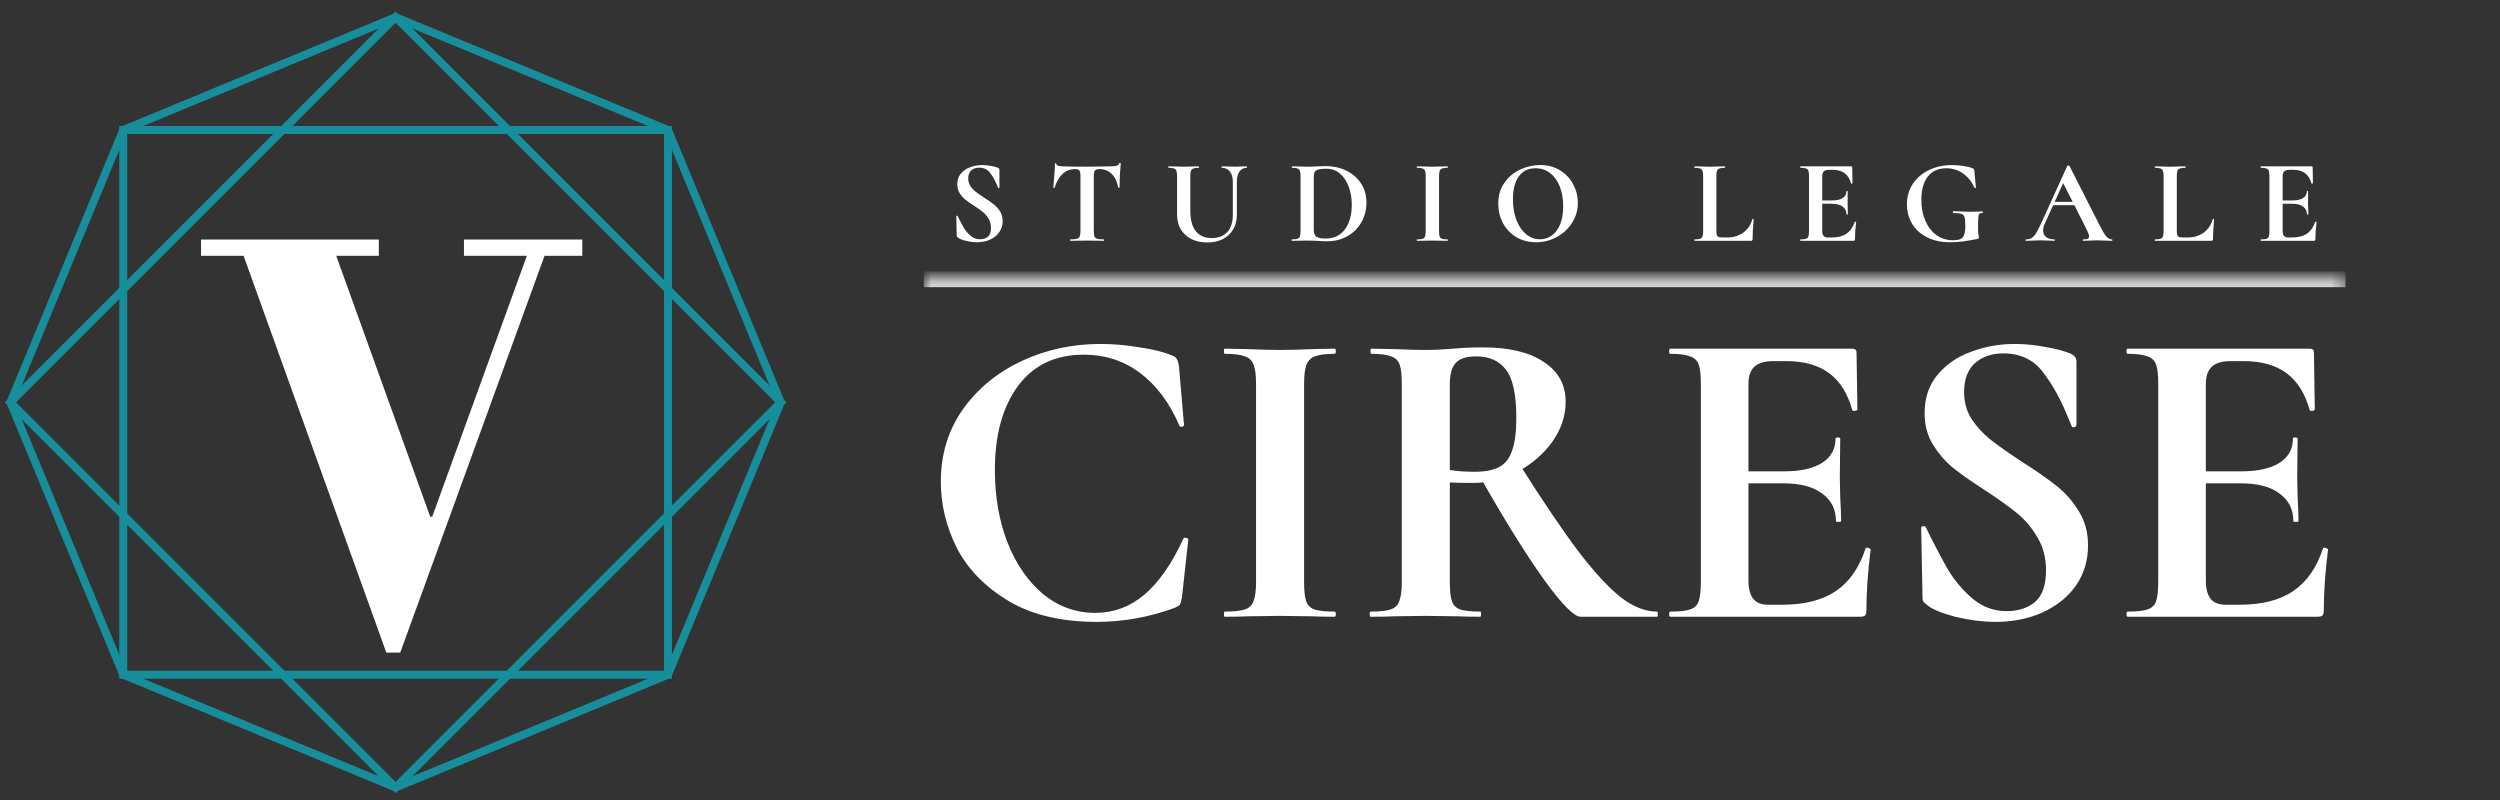 <?xml version="1.0" encoding="UTF-8"?> <svg xmlns="http://www.w3.org/2000/svg" width="200" height="64" viewBox="0 0 200 64" fill="none"><rect x="0" y="0" width="200" height="64" fill="#333333" stroke="none"/><path d="M30.905 52.206L19.253 19.814H26.664L34.417 41.337H34.589L34.846 42.939L32.018 52.206H30.905ZM30.905 52.206L33.132 45.321L42.385 19.814H43.799L32.018 52.206H30.905ZM16.083 20.464V19.165H30.305V20.464H16.083ZM37.116 20.464V19.165H46.583V20.464H37.116Z" fill="white"></path><path d="M31.647 1.373L0.833 32.187L31.647 63.001L62.461 32.187L31.647 1.373Z" stroke="#178E9C" stroke-width="0.635" stroke-miterlimit="10"></path><path d="M53.44 10.399H9.861V53.977H53.44V10.399Z" stroke="#178E9C" stroke-width="0.635" stroke-miterlimit="10"></path><path d="M0.836 32.188L9.861 10.398L31.65 1.373L53.44 10.399L62.464 32.188L53.439 53.977L31.65 63.002L9.861 53.977L0.836 32.188Z" stroke="#178E9C" stroke-width="0.635" stroke-miterlimit="10"></path><path d="M77.458 14.271C77.458 14.5 77.516 14.703 77.63 14.881C77.751 15.059 77.897 15.215 78.068 15.348C78.24 15.482 78.472 15.644 78.764 15.834C79.082 16.038 79.336 16.216 79.527 16.368C79.717 16.521 79.879 16.708 80.013 16.93C80.146 17.146 80.213 17.398 80.213 17.683C80.213 18.014 80.124 18.309 79.946 18.57C79.768 18.824 79.52 19.024 79.203 19.17C78.891 19.31 78.542 19.38 78.154 19.38C77.874 19.38 77.576 19.342 77.258 19.266C76.947 19.183 76.737 19.094 76.629 18.999C76.597 18.973 76.572 18.951 76.553 18.932C76.54 18.907 76.534 18.869 76.534 18.818L76.505 17.302V17.293C76.505 17.267 76.521 17.255 76.553 17.255C76.585 17.248 76.604 17.258 76.61 17.283C76.801 17.671 76.966 17.985 77.106 18.227C77.252 18.468 77.433 18.681 77.649 18.865C77.871 19.05 78.122 19.142 78.402 19.142C78.656 19.142 78.866 19.075 79.031 18.942C79.196 18.802 79.279 18.567 79.279 18.236C79.279 17.957 79.215 17.712 79.088 17.502C78.968 17.293 78.818 17.115 78.64 16.969C78.462 16.822 78.218 16.648 77.906 16.444C77.601 16.247 77.363 16.079 77.192 15.939C77.026 15.799 76.883 15.631 76.763 15.434C76.642 15.237 76.582 15.005 76.582 14.738C76.582 14.402 76.677 14.119 76.867 13.89C77.064 13.655 77.315 13.483 77.62 13.375C77.925 13.261 78.246 13.204 78.583 13.204C78.805 13.204 79.031 13.226 79.26 13.271C79.489 13.309 79.673 13.356 79.813 13.413C79.87 13.439 79.908 13.467 79.927 13.499C79.946 13.525 79.956 13.56 79.956 13.604V15.005C79.956 15.024 79.94 15.04 79.908 15.053C79.876 15.059 79.857 15.053 79.851 15.034L79.774 14.853C79.616 14.452 79.428 14.112 79.212 13.833C79.002 13.553 78.707 13.413 78.326 13.413C78.072 13.413 77.862 13.486 77.697 13.633C77.538 13.779 77.458 13.992 77.458 14.271ZM85.998 13.528C85.242 13.528 84.699 14.02 84.368 15.005C84.362 15.024 84.343 15.034 84.311 15.034C84.279 15.027 84.263 15.015 84.263 14.996C84.289 14.742 84.317 14.414 84.349 14.014C84.381 13.607 84.397 13.302 84.397 13.099C84.397 13.067 84.413 13.051 84.445 13.051C84.483 13.051 84.502 13.067 84.502 13.099C84.502 13.239 84.683 13.309 85.045 13.309C85.591 13.328 86.23 13.337 86.961 13.337C87.336 13.337 87.733 13.331 88.152 13.318L88.8 13.309C89.042 13.309 89.217 13.293 89.325 13.261C89.439 13.229 89.512 13.166 89.544 13.07C89.55 13.045 89.569 13.032 89.601 13.032C89.639 13.032 89.658 13.045 89.658 13.07C89.639 13.261 89.617 13.566 89.591 13.985C89.572 14.405 89.563 14.742 89.563 14.996C89.563 15.015 89.547 15.024 89.515 15.024C89.483 15.024 89.464 15.015 89.458 14.996C89.363 14.506 89.185 14.141 88.924 13.899C88.664 13.652 88.343 13.528 87.962 13.528C87.777 13.528 87.653 13.569 87.59 13.652C87.533 13.728 87.504 13.877 87.504 14.1V18.494C87.504 18.691 87.523 18.834 87.561 18.922C87.599 19.012 87.672 19.072 87.781 19.104C87.888 19.135 88.06 19.151 88.295 19.151C88.314 19.151 88.324 19.17 88.324 19.208C88.324 19.247 88.314 19.266 88.295 19.266C88.067 19.266 87.885 19.262 87.752 19.256L86.961 19.247L86.189 19.256C86.055 19.262 85.871 19.266 85.636 19.266C85.617 19.266 85.607 19.247 85.607 19.208C85.607 19.17 85.617 19.151 85.636 19.151C85.865 19.151 86.033 19.135 86.141 19.104C86.255 19.072 86.332 19.012 86.37 18.922C86.414 18.827 86.437 18.684 86.437 18.494V14.081C86.437 13.865 86.408 13.718 86.351 13.642C86.294 13.566 86.176 13.528 85.998 13.528ZM98.626 14.529C98.626 14.185 98.547 13.915 98.388 13.718C98.236 13.521 98.019 13.423 97.74 13.423C97.727 13.423 97.721 13.404 97.721 13.366C97.721 13.328 97.727 13.309 97.74 13.309L98.197 13.318C98.439 13.331 98.633 13.337 98.779 13.337C98.9 13.337 99.074 13.331 99.303 13.318L99.741 13.309C99.754 13.309 99.76 13.328 99.76 13.366C99.76 13.404 99.754 13.423 99.741 13.423C99.494 13.423 99.3 13.521 99.16 13.718C99.02 13.915 98.95 14.185 98.95 14.529V17.178C98.95 17.623 98.852 18.014 98.655 18.351C98.458 18.687 98.178 18.948 97.816 19.132C97.46 19.31 97.047 19.399 96.577 19.399C96.107 19.399 95.691 19.31 95.328 19.132C94.966 18.954 94.68 18.697 94.471 18.36C94.267 18.017 94.166 17.617 94.166 17.159V14.081C94.166 13.89 94.147 13.75 94.108 13.661C94.077 13.572 94.013 13.512 93.918 13.48C93.829 13.442 93.686 13.423 93.489 13.423C93.47 13.423 93.46 13.404 93.46 13.366C93.46 13.328 93.47 13.309 93.489 13.309L93.994 13.318C94.286 13.331 94.518 13.337 94.69 13.337C94.88 13.337 95.122 13.331 95.414 13.318L95.9 13.309C95.919 13.309 95.929 13.328 95.929 13.366C95.929 13.404 95.919 13.423 95.9 13.423C95.703 13.423 95.557 13.442 95.462 13.48C95.373 13.518 95.309 13.585 95.271 13.68C95.24 13.769 95.224 13.909 95.224 14.1V16.826C95.224 17.582 95.373 18.141 95.671 18.503C95.97 18.865 96.393 19.046 96.939 19.046C97.467 19.046 97.88 18.888 98.178 18.57C98.477 18.246 98.626 17.785 98.626 17.188V14.529ZM106.17 19.304C105.966 19.304 105.725 19.294 105.445 19.275C105.344 19.269 105.217 19.262 105.064 19.256C104.918 19.25 104.753 19.247 104.569 19.247L103.863 19.256C103.736 19.262 103.565 19.266 103.349 19.266C103.336 19.266 103.33 19.247 103.33 19.208C103.33 19.17 103.336 19.151 103.349 19.151C103.552 19.151 103.701 19.135 103.797 19.104C103.892 19.072 103.955 19.012 103.987 18.922C104.025 18.827 104.044 18.684 104.044 18.494V14.081C104.044 13.89 104.025 13.75 103.987 13.661C103.955 13.572 103.892 13.512 103.797 13.48C103.708 13.442 103.565 13.423 103.368 13.423C103.349 13.423 103.339 13.404 103.339 13.366C103.339 13.328 103.349 13.309 103.368 13.309L103.873 13.318C104.165 13.331 104.397 13.337 104.569 13.337C104.829 13.337 105.096 13.328 105.369 13.309C105.7 13.296 105.922 13.29 106.036 13.29C106.678 13.29 107.247 13.417 107.742 13.671C108.244 13.925 108.632 14.271 108.905 14.71C109.179 15.148 109.315 15.641 109.315 16.187C109.315 16.803 109.172 17.35 108.886 17.826C108.607 18.297 108.225 18.662 107.742 18.922C107.266 19.177 106.742 19.304 106.17 19.304ZM106.075 19.084C106.481 19.084 106.84 18.983 107.152 18.779C107.463 18.57 107.704 18.262 107.876 17.855C108.054 17.448 108.143 16.962 108.143 16.397C108.143 15.857 108.06 15.367 107.895 14.929C107.73 14.484 107.495 14.135 107.19 13.88C106.885 13.626 106.532 13.499 106.132 13.499C105.738 13.499 105.468 13.537 105.322 13.614C105.175 13.69 105.102 13.852 105.102 14.1V18.389C105.102 18.643 105.169 18.824 105.302 18.932C105.436 19.034 105.693 19.084 106.075 19.084ZM115.124 18.494C115.124 18.691 115.139 18.834 115.171 18.922C115.203 19.012 115.263 19.072 115.352 19.104C115.448 19.135 115.597 19.151 115.8 19.151C115.819 19.151 115.829 19.17 115.829 19.208C115.829 19.247 115.819 19.266 115.8 19.266C115.591 19.266 115.425 19.262 115.305 19.256L114.58 19.247L113.875 19.256C113.748 19.262 113.576 19.266 113.36 19.266C113.348 19.266 113.341 19.247 113.341 19.208C113.341 19.17 113.348 19.151 113.36 19.151C113.564 19.151 113.713 19.135 113.808 19.104C113.904 19.072 113.967 19.012 113.999 18.922C114.037 18.827 114.056 18.684 114.056 18.494V14.081C114.056 13.89 114.037 13.75 113.999 13.661C113.967 13.572 113.904 13.512 113.808 13.48C113.713 13.442 113.564 13.423 113.36 13.423C113.348 13.423 113.341 13.404 113.341 13.366C113.341 13.328 113.348 13.309 113.36 13.309L113.875 13.318C114.167 13.331 114.402 13.337 114.58 13.337C114.777 13.337 115.022 13.331 115.314 13.318L115.8 13.309C115.819 13.309 115.829 13.328 115.829 13.366C115.829 13.404 115.819 13.423 115.8 13.423C115.603 13.423 115.457 13.442 115.362 13.48C115.267 13.518 115.203 13.585 115.171 13.68C115.139 13.769 115.124 13.909 115.124 14.1V18.494ZM122.883 19.38C122.292 19.38 121.765 19.243 121.301 18.97C120.844 18.691 120.488 18.316 120.234 17.846C119.986 17.369 119.862 16.851 119.862 16.292C119.862 15.637 120.027 15.078 120.357 14.614C120.688 14.144 121.11 13.791 121.625 13.556C122.146 13.321 122.677 13.204 123.217 13.204C123.821 13.204 124.351 13.347 124.809 13.633C125.266 13.912 125.616 14.284 125.857 14.748C126.105 15.212 126.229 15.704 126.229 16.225C126.229 16.803 126.076 17.334 125.771 17.817C125.466 18.3 125.056 18.681 124.542 18.961C124.033 19.24 123.481 19.38 122.883 19.38ZM123.198 19.142C123.554 19.142 123.871 19.04 124.151 18.837C124.437 18.627 124.659 18.325 124.818 17.931C124.977 17.531 125.056 17.054 125.056 16.502C125.056 15.917 124.967 15.396 124.79 14.938C124.612 14.475 124.354 14.112 124.017 13.852C123.681 13.591 123.287 13.461 122.836 13.461C122.257 13.461 121.813 13.68 121.501 14.119C121.19 14.551 121.034 15.158 121.034 15.939C121.034 16.556 121.126 17.108 121.311 17.598C121.501 18.081 121.759 18.459 122.083 18.732C122.413 19.005 122.785 19.142 123.198 19.142ZM137.31 18.456C137.31 18.621 137.323 18.741 137.349 18.818C137.374 18.888 137.422 18.935 137.491 18.961C137.568 18.986 137.688 18.999 137.854 18.999H138.178C138.673 18.999 139.102 18.869 139.464 18.608C139.827 18.341 140.068 17.982 140.189 17.531C140.189 17.518 140.202 17.512 140.227 17.512C140.24 17.512 140.252 17.518 140.265 17.531C140.284 17.537 140.294 17.544 140.294 17.55C140.236 18.179 140.208 18.703 140.208 19.123C140.208 19.174 140.195 19.212 140.17 19.237C140.151 19.256 140.116 19.266 140.065 19.266H135.566C135.553 19.266 135.547 19.247 135.547 19.208C135.547 19.17 135.553 19.151 135.566 19.151C135.77 19.151 135.916 19.135 136.005 19.104C136.1 19.072 136.163 19.012 136.195 18.922C136.233 18.827 136.252 18.684 136.252 18.494V14.081C136.252 13.89 136.233 13.75 136.195 13.661C136.163 13.572 136.1 13.512 136.005 13.48C135.909 13.442 135.763 13.423 135.566 13.423C135.553 13.423 135.547 13.404 135.547 13.366C135.547 13.328 135.553 13.309 135.566 13.309L136.052 13.318C136.345 13.331 136.586 13.337 136.777 13.337C136.967 13.337 137.209 13.331 137.501 13.318L137.987 13.309C138.006 13.309 138.016 13.328 138.016 13.366C138.016 13.404 138.006 13.423 137.987 13.423C137.79 13.423 137.644 13.442 137.549 13.48C137.453 13.512 137.39 13.575 137.358 13.671C137.326 13.76 137.31 13.899 137.31 14.09V18.456ZM144.042 19.266C144.023 19.266 144.013 19.247 144.013 19.208C144.013 19.17 144.023 19.151 144.042 19.151C144.245 19.151 144.391 19.135 144.48 19.104C144.576 19.072 144.639 19.012 144.671 18.922C144.703 18.827 144.719 18.684 144.719 18.494V14.081C144.719 13.89 144.703 13.75 144.671 13.661C144.639 13.572 144.576 13.512 144.48 13.48C144.385 13.442 144.239 13.423 144.042 13.423C144.023 13.423 144.013 13.404 144.013 13.366C144.013 13.328 144.023 13.309 144.042 13.309H148.083C148.147 13.309 148.178 13.337 148.178 13.394L148.198 14.662C148.198 14.675 148.178 14.684 148.14 14.691C148.109 14.697 148.09 14.691 148.083 14.672C147.981 14.303 147.81 14.03 147.568 13.852C147.327 13.674 147.009 13.585 146.615 13.585H146.329C146.139 13.585 145.999 13.626 145.91 13.709C145.821 13.791 145.777 13.919 145.777 14.09V18.456C145.777 18.64 145.812 18.776 145.881 18.865C145.951 18.954 146.063 18.999 146.215 18.999H146.53C147.025 18.999 147.422 18.897 147.721 18.694C148.02 18.49 148.239 18.176 148.379 17.75C148.379 17.737 148.391 17.731 148.417 17.731C148.436 17.731 148.452 17.737 148.464 17.75C148.483 17.756 148.493 17.763 148.493 17.769C148.429 18.265 148.398 18.716 148.398 19.123C148.398 19.174 148.388 19.212 148.369 19.237C148.35 19.256 148.312 19.266 148.255 19.266H144.042ZM147.721 17.14C147.721 16.88 147.619 16.676 147.416 16.53C147.219 16.378 146.933 16.301 146.558 16.301H145.271V16.035H146.568C146.936 16.035 147.219 15.971 147.416 15.844C147.613 15.717 147.711 15.539 147.711 15.31C147.711 15.291 147.727 15.282 147.759 15.282C147.797 15.282 147.816 15.291 147.816 15.31L147.807 16.168L147.816 16.625C147.829 16.841 147.835 17.013 147.835 17.14C147.835 17.153 147.816 17.159 147.778 17.159C147.74 17.159 147.721 17.153 147.721 17.14ZM155.985 19.38C155.286 19.38 154.676 19.247 154.155 18.98C153.634 18.713 153.237 18.351 152.964 17.893C152.691 17.429 152.554 16.915 152.554 16.349C152.554 15.739 152.71 15.196 153.021 14.719C153.339 14.236 153.771 13.865 154.317 13.604C154.87 13.337 155.487 13.204 156.167 13.204C156.465 13.204 156.767 13.229 157.072 13.28C157.377 13.325 157.622 13.385 157.806 13.461C157.863 13.48 157.898 13.506 157.911 13.537C157.93 13.563 157.943 13.61 157.949 13.68L158.073 15.005C158.073 15.024 158.057 15.037 158.025 15.043C157.993 15.05 157.971 15.04 157.958 15.015C157.736 14.525 157.428 14.144 157.034 13.871C156.646 13.598 156.201 13.461 155.699 13.461C155.051 13.461 154.556 13.687 154.213 14.138C153.876 14.589 153.707 15.205 153.707 15.987C153.707 16.616 153.815 17.178 154.032 17.674C154.248 18.163 154.546 18.544 154.927 18.818C155.315 19.084 155.747 19.218 156.224 19.218C156.484 19.218 156.684 19.189 156.824 19.132C156.964 19.075 157.066 18.964 157.129 18.799C157.193 18.633 157.224 18.389 157.224 18.065C157.224 17.734 157.205 17.506 157.167 17.378C157.129 17.245 157.047 17.156 156.919 17.112C156.799 17.067 156.586 17.045 156.281 17.045C156.243 17.045 156.224 17.019 156.224 16.969C156.224 16.95 156.227 16.934 156.233 16.921C156.246 16.902 156.259 16.892 156.271 16.892C156.811 16.924 157.247 16.94 157.577 16.94C157.901 16.94 158.238 16.93 158.587 16.911C158.6 16.911 158.61 16.921 158.616 16.94C158.629 16.953 158.635 16.965 158.635 16.978C158.635 17.023 158.619 17.045 158.587 17.045C158.473 17.038 158.394 17.061 158.349 17.112C158.305 17.156 158.276 17.251 158.263 17.398C158.251 17.537 158.244 17.791 158.244 18.16C158.244 18.446 158.254 18.649 158.273 18.77C158.298 18.891 158.311 18.967 158.311 18.999C158.311 19.037 158.305 19.062 158.292 19.075C158.279 19.081 158.248 19.094 158.197 19.113C157.377 19.291 156.64 19.38 155.985 19.38ZM164.336 16.149H166.299L166.366 16.416H164.193L164.336 16.149ZM168.949 19.151C168.98 19.151 168.996 19.17 168.996 19.208C168.996 19.247 168.98 19.266 168.949 19.266C168.822 19.266 168.625 19.259 168.358 19.247C168.078 19.234 167.878 19.227 167.757 19.227C167.598 19.227 167.405 19.234 167.176 19.247C166.96 19.259 166.788 19.266 166.661 19.266C166.636 19.266 166.623 19.247 166.623 19.208C166.623 19.17 166.636 19.151 166.661 19.151C166.826 19.151 166.944 19.135 167.014 19.104C167.09 19.066 167.128 19.002 167.128 18.913C167.128 18.805 167.065 18.624 166.938 18.37L165.003 14.548L165.47 13.728L163.573 17.912C163.49 18.096 163.449 18.268 163.449 18.427C163.449 18.656 163.529 18.834 163.687 18.961C163.853 19.088 164.072 19.151 164.345 19.151C164.377 19.151 164.393 19.17 164.393 19.208C164.393 19.247 164.377 19.266 164.345 19.266C164.231 19.266 164.066 19.259 163.849 19.247C163.608 19.234 163.398 19.227 163.22 19.227C163.049 19.227 162.842 19.234 162.601 19.247C162.385 19.259 162.21 19.266 162.077 19.266C162.051 19.266 162.039 19.247 162.039 19.208C162.039 19.17 162.051 19.151 162.077 19.151C162.255 19.151 162.404 19.116 162.525 19.046C162.645 18.97 162.766 18.84 162.887 18.656C163.008 18.465 163.151 18.185 163.316 17.817L165.384 13.271C165.397 13.251 165.425 13.242 165.47 13.242C165.521 13.242 165.549 13.251 165.556 13.271L167.938 17.96C168.161 18.411 168.345 18.722 168.491 18.894C168.637 19.066 168.79 19.151 168.949 19.151ZM174.145 18.456C174.145 18.621 174.157 18.741 174.183 18.818C174.208 18.888 174.256 18.935 174.326 18.961C174.402 18.986 174.523 18.999 174.688 18.999H175.012C175.508 18.999 175.937 18.869 176.299 18.608C176.661 18.341 176.902 17.982 177.023 17.531C177.023 17.518 177.036 17.512 177.061 17.512C177.074 17.512 177.087 17.518 177.099 17.531C177.118 17.537 177.128 17.544 177.128 17.55C177.071 18.179 177.042 18.703 177.042 19.123C177.042 19.174 177.03 19.212 177.004 19.237C176.985 19.256 176.95 19.266 176.899 19.266H172.401C172.388 19.266 172.381 19.247 172.381 19.208C172.381 19.17 172.388 19.151 172.401 19.151C172.604 19.151 172.75 19.135 172.839 19.104C172.934 19.072 172.998 19.012 173.03 18.922C173.068 18.827 173.087 18.684 173.087 18.494V14.081C173.087 13.89 173.068 13.75 173.03 13.661C172.998 13.572 172.934 13.512 172.839 13.48C172.744 13.442 172.597 13.423 172.401 13.423C172.388 13.423 172.381 13.404 172.381 13.366C172.381 13.328 172.388 13.309 172.401 13.309L172.887 13.318C173.179 13.331 173.42 13.337 173.611 13.337C173.802 13.337 174.043 13.331 174.335 13.318L174.821 13.309C174.841 13.309 174.85 13.328 174.85 13.366C174.85 13.404 174.841 13.423 174.821 13.423C174.624 13.423 174.478 13.442 174.383 13.48C174.288 13.512 174.224 13.575 174.192 13.671C174.161 13.76 174.145 13.899 174.145 14.09V18.456ZM180.876 19.266C180.857 19.266 180.848 19.247 180.848 19.208C180.848 19.17 180.857 19.151 180.876 19.151C181.08 19.151 181.226 19.135 181.315 19.104C181.41 19.072 181.474 19.012 181.505 18.922C181.537 18.827 181.553 18.684 181.553 18.494V14.081C181.553 13.89 181.537 13.75 181.505 13.661C181.474 13.572 181.41 13.512 181.315 13.48C181.219 13.442 181.073 13.423 180.876 13.423C180.857 13.423 180.848 13.404 180.848 13.366C180.848 13.328 180.857 13.309 180.876 13.309H184.917C184.981 13.309 185.013 13.337 185.013 13.394L185.032 14.662C185.032 14.675 185.013 14.684 184.975 14.691C184.943 14.697 184.924 14.691 184.917 14.672C184.816 14.303 184.644 14.03 184.403 13.852C184.161 13.674 183.844 13.585 183.45 13.585H183.164C182.973 13.585 182.833 13.626 182.744 13.709C182.655 13.791 182.611 13.919 182.611 14.09V18.456C182.611 18.64 182.646 18.776 182.716 18.865C182.786 18.954 182.897 18.999 183.049 18.999H183.364C183.859 18.999 184.257 18.897 184.555 18.694C184.854 18.49 185.073 18.176 185.213 17.75C185.213 17.737 185.226 17.731 185.251 17.731C185.27 17.731 185.286 17.737 185.299 17.75C185.318 17.756 185.327 17.763 185.327 17.769C185.264 18.265 185.232 18.716 185.232 19.123C185.232 19.174 185.222 19.212 185.203 19.237C185.184 19.256 185.146 19.266 185.089 19.266H180.876ZM184.555 17.14C184.555 16.88 184.454 16.676 184.25 16.53C184.053 16.378 183.767 16.301 183.392 16.301H182.106V16.035H183.402C183.771 16.035 184.053 15.971 184.25 15.844C184.447 15.717 184.546 15.539 184.546 15.31C184.546 15.291 184.562 15.282 184.593 15.282C184.632 15.282 184.651 15.291 184.651 15.31L184.641 16.168L184.651 16.625C184.663 16.841 184.67 17.013 184.67 17.14C184.67 17.153 184.651 17.159 184.612 17.159C184.574 17.159 184.555 17.153 184.555 17.14Z" fill="white"></path><mask id="path-6-inside-1_178_1225" fill="white"><path d="M73.902 22.339H187.642V54.109H73.902V22.339Z"></path></mask><path d="M73.902 22.974H187.642V21.703H73.902V22.974Z" fill="white" mask="url(#path-6-inside-1_178_1225)"></path><path d="M88.031 27.516C89.037 27.516 90.089 27.607 91.187 27.79C92.285 27.95 93.143 28.168 93.761 28.442C93.967 28.511 94.092 28.602 94.138 28.717C94.207 28.808 94.264 28.98 94.31 29.231L94.722 34.001C94.722 34.069 94.664 34.115 94.55 34.138C94.436 34.161 94.367 34.127 94.344 34.035C93.566 32.228 92.525 30.833 91.222 29.849C89.918 28.865 88.408 28.374 86.692 28.374C84.428 28.374 82.678 29.209 81.442 30.878C80.207 32.548 79.59 34.79 79.59 37.604C79.59 39.708 79.921 41.63 80.585 43.368C81.271 45.107 82.22 46.491 83.433 47.52C84.668 48.526 86.063 49.03 87.619 49.03C89.083 49.03 90.387 48.549 91.53 47.589C92.697 46.605 93.738 45.118 94.653 43.128C94.676 43.036 94.744 43.002 94.859 43.025C94.996 43.048 95.065 43.094 95.065 43.162L94.55 47.829C94.504 48.103 94.447 48.286 94.378 48.378C94.333 48.446 94.207 48.526 94.001 48.618C91.965 49.373 89.872 49.75 87.722 49.75C84.931 49.75 82.598 49.201 80.722 48.103C78.846 46.982 77.462 45.576 76.57 43.883C75.701 42.167 75.266 40.383 75.266 38.53C75.266 36.357 75.85 34.435 77.016 32.766C78.206 31.096 79.773 29.803 81.717 28.888C83.684 27.973 85.789 27.516 88.031 27.516ZM104.327 46.559C104.327 47.268 104.384 47.783 104.499 48.103C104.613 48.424 104.83 48.641 105.151 48.755C105.494 48.87 106.031 48.927 106.763 48.927C106.832 48.927 106.866 48.995 106.866 49.133C106.866 49.27 106.832 49.339 106.763 49.339C106.008 49.339 105.414 49.327 104.979 49.304L102.371 49.27L99.832 49.304C99.375 49.327 98.757 49.339 97.979 49.339C97.933 49.339 97.911 49.27 97.911 49.133C97.911 48.995 97.933 48.927 97.979 48.927C98.711 48.927 99.249 48.87 99.592 48.755C99.935 48.641 100.164 48.424 100.278 48.103C100.415 47.76 100.484 47.245 100.484 46.559V30.673C100.484 29.986 100.415 29.483 100.278 29.163C100.164 28.843 99.935 28.625 99.592 28.511C99.249 28.374 98.711 28.305 97.979 28.305C97.933 28.305 97.911 28.236 97.911 28.099C97.911 27.962 97.933 27.893 97.979 27.893L99.832 27.928C100.884 27.973 101.731 27.996 102.371 27.996C103.08 27.996 103.961 27.973 105.013 27.928L106.763 27.893C106.832 27.893 106.866 27.962 106.866 28.099C106.866 28.236 106.832 28.305 106.763 28.305C106.054 28.305 105.528 28.374 105.185 28.511C104.842 28.648 104.613 28.888 104.499 29.231C104.384 29.552 104.327 30.055 104.327 30.741V46.559ZM126.452 49.339C125.926 49.339 124.953 48.355 123.535 46.388C122.117 44.42 120.401 41.664 118.388 38.118L121.545 37.123C123.444 40.12 125.022 42.453 126.28 44.123C127.561 45.793 128.693 47.017 129.677 47.794C130.661 48.549 131.621 48.927 132.559 48.927C132.605 48.927 132.628 48.995 132.628 49.133C132.628 49.27 132.605 49.339 132.559 49.339H126.452ZM118.628 27.79C120.733 27.79 122.357 28.179 123.501 28.957C124.667 29.712 125.251 30.776 125.251 32.148C125.251 33.269 124.896 34.333 124.187 35.339C123.478 36.323 122.551 37.123 121.408 37.741C120.264 38.336 119.086 38.633 117.874 38.633C116.981 38.633 116.352 38.622 115.986 38.599V46.559C115.986 47.268 116.044 47.783 116.158 48.103C116.272 48.424 116.49 48.641 116.81 48.755C117.153 48.87 117.691 48.927 118.423 48.927C118.468 48.927 118.491 48.995 118.491 49.133C118.491 49.27 118.468 49.339 118.423 49.339C117.668 49.339 117.073 49.327 116.638 49.304L114.031 49.27L111.526 49.304C111.068 49.327 110.451 49.339 109.673 49.339C109.604 49.339 109.57 49.27 109.57 49.133C109.57 48.995 109.604 48.927 109.673 48.927C110.405 48.927 110.931 48.87 111.251 48.755C111.594 48.641 111.823 48.424 111.937 48.103C112.075 47.76 112.143 47.245 112.143 46.559V30.673C112.143 29.986 112.086 29.483 111.972 29.163C111.857 28.843 111.629 28.625 111.286 28.511C110.942 28.374 110.416 28.305 109.707 28.305C109.661 28.305 109.639 28.236 109.639 28.099C109.639 27.962 109.661 27.893 109.707 27.893L111.526 27.928C112.578 27.973 113.413 27.996 114.031 27.996C114.717 27.996 115.449 27.962 116.227 27.893C116.478 27.87 116.798 27.848 117.187 27.825C117.599 27.802 118.079 27.79 118.628 27.79ZM121.305 33.452C121.305 31.576 121.03 30.284 120.481 29.575C119.932 28.865 119.143 28.511 118.114 28.511C117.336 28.511 116.787 28.682 116.467 29.026C116.146 29.369 115.986 29.941 115.986 30.741V37.604C116.535 37.695 117.199 37.741 117.976 37.741C118.8 37.741 119.452 37.615 119.932 37.364C120.413 37.112 120.756 36.677 120.962 36.06C121.19 35.442 121.305 34.573 121.305 33.452ZM133.631 49.339C133.563 49.339 133.528 49.27 133.528 49.133C133.528 48.995 133.563 48.927 133.631 48.927C134.363 48.927 134.889 48.87 135.21 48.755C135.553 48.641 135.782 48.424 135.896 48.103C136.01 47.76 136.067 47.245 136.067 46.559V30.673C136.067 29.986 136.01 29.483 135.896 29.163C135.782 28.843 135.553 28.625 135.21 28.511C134.867 28.374 134.34 28.305 133.631 28.305C133.563 28.305 133.528 28.236 133.528 28.099C133.528 27.962 133.563 27.893 133.631 27.893H148.18C148.409 27.893 148.523 27.996 148.523 28.202L148.592 32.766C148.592 32.811 148.523 32.846 148.386 32.869C148.271 32.891 148.203 32.869 148.18 32.8C147.814 31.473 147.196 30.49 146.327 29.849C145.458 29.209 144.314 28.888 142.896 28.888H141.866C141.18 28.888 140.677 29.037 140.357 29.334C140.036 29.632 139.876 30.089 139.876 30.707V46.422C139.876 47.085 140.002 47.577 140.254 47.897C140.505 48.218 140.906 48.378 141.455 48.378H142.587C144.371 48.378 145.801 48.012 146.876 47.28C147.951 46.548 148.74 45.416 149.243 43.883C149.243 43.837 149.289 43.814 149.381 43.814C149.449 43.814 149.507 43.837 149.552 43.883C149.621 43.906 149.655 43.929 149.655 43.952C149.426 45.736 149.312 47.36 149.312 48.824C149.312 49.007 149.278 49.144 149.209 49.236C149.141 49.304 149.003 49.339 148.797 49.339H133.631ZM146.876 41.687C146.876 40.749 146.51 40.017 145.778 39.491C145.069 38.942 144.039 38.667 142.69 38.667H138.058V37.707H142.724C144.051 37.707 145.069 37.478 145.778 37.02C146.487 36.563 146.842 35.922 146.842 35.099C146.842 35.03 146.899 34.996 147.013 34.996C147.15 34.996 147.219 35.03 147.219 35.099L147.185 38.187L147.219 39.834C147.265 40.612 147.288 41.229 147.288 41.687C147.288 41.733 147.219 41.755 147.082 41.755C146.945 41.755 146.876 41.733 146.876 41.687ZM157.127 31.359C157.127 32.182 157.333 32.914 157.745 33.555C158.179 34.195 158.705 34.756 159.323 35.236C159.941 35.717 160.776 36.3 161.828 36.986C162.972 37.718 163.887 38.359 164.573 38.908C165.259 39.457 165.842 40.131 166.323 40.932C166.803 41.71 167.043 42.613 167.043 43.643C167.043 44.832 166.723 45.896 166.083 46.834C165.442 47.749 164.55 48.469 163.406 48.995C162.285 49.499 161.027 49.75 159.632 49.75C158.625 49.75 157.55 49.613 156.406 49.339C155.286 49.041 154.531 48.721 154.142 48.378C154.027 48.286 153.936 48.206 153.867 48.138C153.822 48.046 153.799 47.909 153.799 47.726L153.696 42.27V42.236C153.696 42.144 153.753 42.099 153.867 42.099C153.982 42.076 154.05 42.11 154.073 42.202C154.759 43.597 155.354 44.729 155.857 45.599C156.384 46.468 157.036 47.234 157.813 47.897C158.614 48.561 159.517 48.892 160.524 48.892C161.439 48.892 162.194 48.652 162.789 48.172C163.383 47.669 163.681 46.822 163.681 45.633C163.681 44.626 163.452 43.746 162.994 42.991C162.56 42.236 162.022 41.595 161.382 41.069C160.741 40.543 159.861 39.914 158.74 39.182C157.642 38.473 156.784 37.867 156.166 37.364C155.572 36.86 155.057 36.254 154.622 35.545C154.188 34.836 153.97 34.001 153.97 33.04C153.97 31.828 154.313 30.81 155 29.986C155.709 29.14 156.612 28.522 157.71 28.133C158.808 27.722 159.964 27.516 161.176 27.516C161.977 27.516 162.789 27.596 163.612 27.756C164.436 27.893 165.099 28.065 165.602 28.271C165.808 28.362 165.945 28.465 166.014 28.579C166.083 28.671 166.117 28.797 166.117 28.957V34.001C166.117 34.069 166.06 34.127 165.945 34.172C165.831 34.195 165.762 34.172 165.739 34.104L165.465 33.452C164.893 32.011 164.218 30.787 163.441 29.78C162.686 28.774 161.622 28.271 160.249 28.271C159.334 28.271 158.58 28.534 157.985 29.06C157.413 29.586 157.127 30.352 157.127 31.359ZM170.222 49.339C170.154 49.339 170.119 49.27 170.119 49.133C170.119 48.995 170.154 48.927 170.222 48.927C170.954 48.927 171.48 48.87 171.801 48.755C172.144 48.641 172.373 48.424 172.487 48.103C172.601 47.76 172.659 47.245 172.659 46.559V30.673C172.659 29.986 172.601 29.483 172.487 29.163C172.373 28.843 172.144 28.625 171.801 28.511C171.458 28.374 170.931 28.305 170.222 28.305C170.154 28.305 170.119 28.236 170.119 28.099C170.119 27.962 170.154 27.893 170.222 27.893H184.771C185 27.893 185.114 27.996 185.114 28.202L185.183 32.766C185.183 32.811 185.114 32.846 184.977 32.869C184.862 32.891 184.794 32.869 184.771 32.8C184.405 31.473 183.787 30.49 182.918 29.849C182.049 29.209 180.905 28.888 179.487 28.888H178.457C177.771 28.888 177.268 29.037 176.948 29.334C176.627 29.632 176.467 30.089 176.467 30.707V46.422C176.467 47.085 176.593 47.577 176.845 47.897C177.096 48.218 177.497 48.378 178.046 48.378H179.178C180.962 48.378 182.392 48.012 183.467 47.28C184.542 46.548 185.331 45.416 185.835 43.883C185.835 43.837 185.88 43.814 185.972 43.814C186.04 43.814 186.098 43.837 186.143 43.883C186.212 43.906 186.246 43.929 186.246 43.952C186.018 45.736 185.903 47.36 185.903 48.824C185.903 49.007 185.869 49.144 185.8 49.236C185.732 49.304 185.594 49.339 185.388 49.339H170.222ZM183.467 41.687C183.467 40.749 183.101 40.017 182.369 39.491C181.66 38.942 180.63 38.667 179.281 38.667H174.649V37.707H179.315C180.642 37.707 181.66 37.478 182.369 37.02C183.078 36.563 183.433 35.922 183.433 35.099C183.433 35.03 183.49 34.996 183.604 34.996C183.741 34.996 183.81 35.03 183.81 35.099L183.776 38.187L183.81 39.834C183.856 40.612 183.879 41.229 183.879 41.687C183.879 41.733 183.81 41.755 183.673 41.755C183.536 41.755 183.467 41.733 183.467 41.687Z" fill="white"></path></svg> 